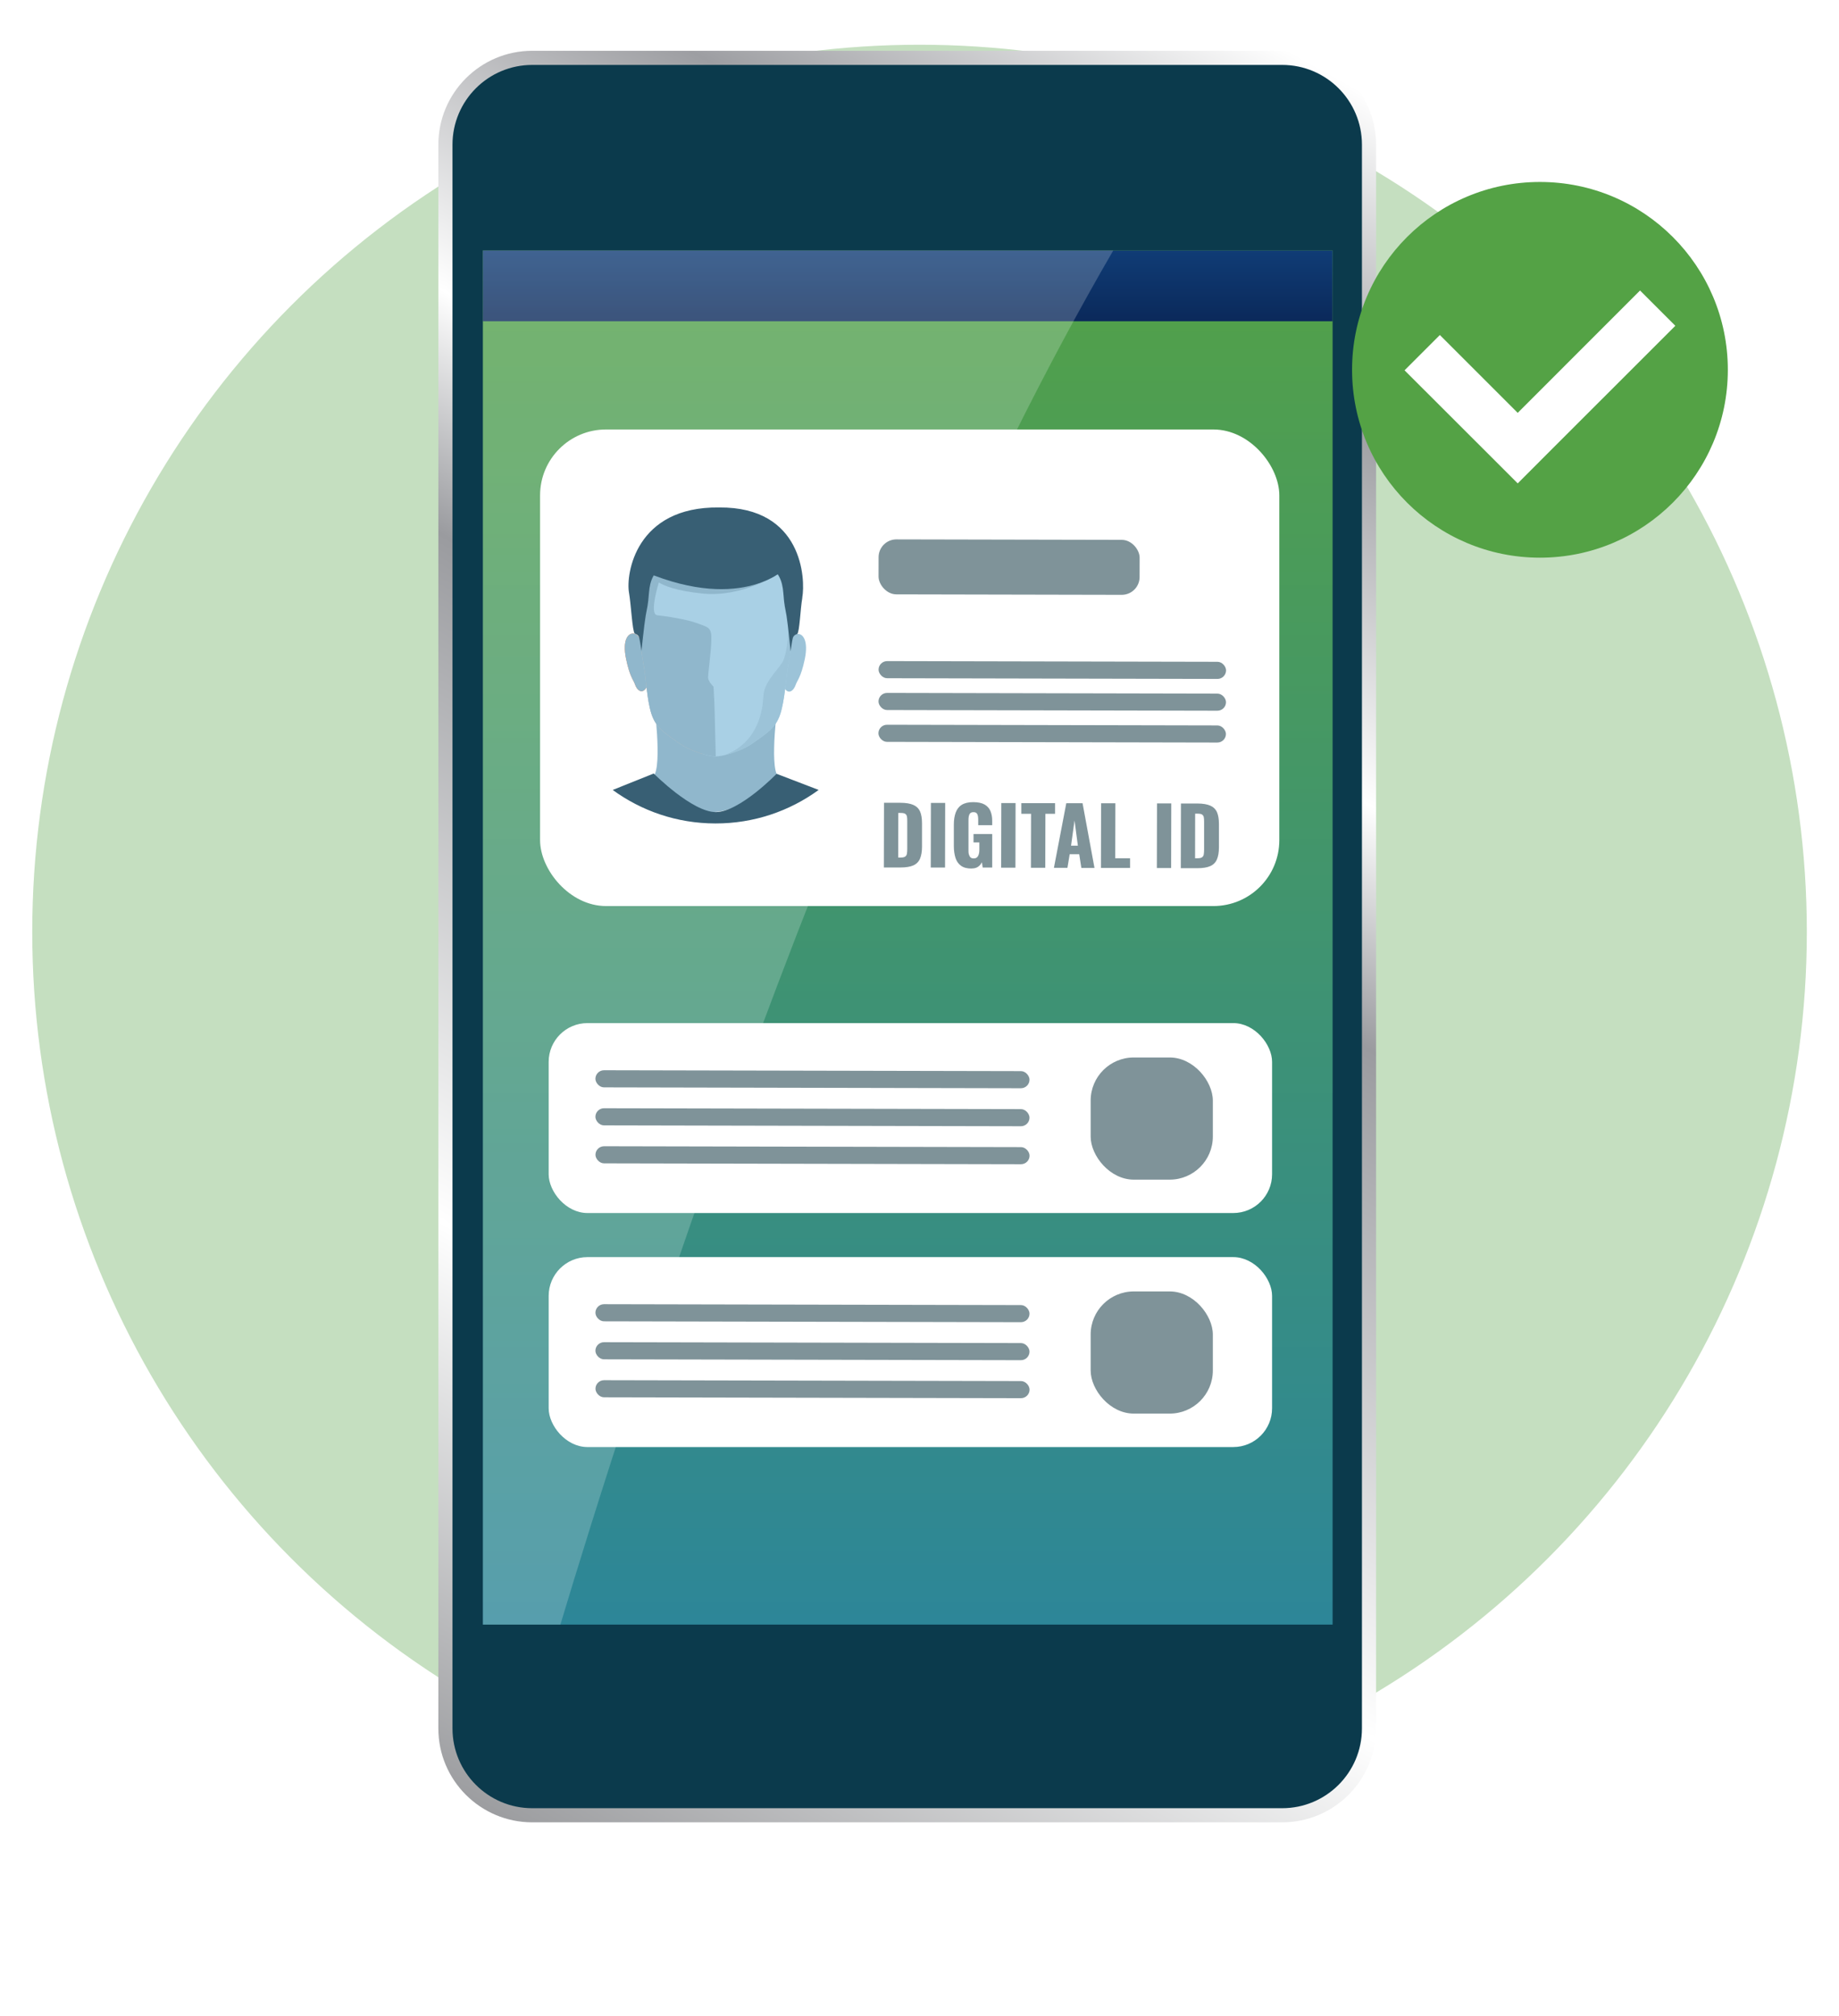 <?xml version="1.0" encoding="UTF-8"?>
<svg id="_01" data-name="01" xmlns="http://www.w3.org/2000/svg" xmlns:xlink="http://www.w3.org/1999/xlink" viewBox="0 0 258.89 283.82">
  <defs>
    <style>
      .cls-1 {
        fill: #90b7cc;
      }

      .cls-2 {
        fill: #0b3a4c;
      }

      .cls-3 {
        fill: url(#linear-gradient-3);
      }

      .cls-4 {
        fill: url(#linear-gradient-2);
      }

      .cls-5 {
        fill: url(#linear-gradient);
      }

      .cls-6 {
        fill: #385f74;
      }

      .cls-7 {
        opacity: .2;
      }

      .cls-7, .cls-8 {
        fill: #fff;
      }

      .cls-9 {
        filter: url(#drop-shadow-34);
      }

      .cls-10 {
        fill: #f2a983;
      }

      .cls-11 {
        fill: #7f9399;
      }

      .cls-12 {
        fill: #c5dfc0;
      }

      .cls-13 {
        fill: #9cc3d8;
      }

      .cls-14 {
        fill: #54a245;
      }

      .cls-15 {
        fill: #d88f69;
        opacity: .5;
      }

      .cls-16 {
        fill: #a9d0e5;
      }
    </style>
    <linearGradient id="linear-gradient" x1="193.36" y1="13.74" x2="60.72" y2="252.4" gradientUnits="userSpaceOnUse">
      <stop offset="0" stop-color="#fff"/>
      <stop offset=".15" stop-color="#9d9ea2"/>
      <stop offset=".32" stop-color="#fff"/>
      <stop offset=".43" stop-color="#9a9b9f"/>
      <stop offset=".74" stop-color="#fff"/>
      <stop offset="1" stop-color="#9a9b9e"/>
    </linearGradient>
    <linearGradient id="linear-gradient-2" x1="127.79" y1="28.7" x2="127.79" y2="279.09" gradientUnits="userSpaceOnUse">
      <stop offset="0" stop-color="#54a245"/>
      <stop offset="1" stop-color="#237fad"/>
    </linearGradient>
    <linearGradient id="linear-gradient-3" x1="127.79" y1="-7.53" x2="127.79" y2="60.64" gradientUnits="userSpaceOnUse">
      <stop offset="0" stop-color="#258feb"/>
      <stop offset="1" stop-color="#030b30"/>
    </linearGradient>
    <filter id="drop-shadow-34" x="174.78" y="10.53" width="84" height="83" filterUnits="userSpaceOnUse">
      <feOffset dx="-5" dy="7"/>
      <feGaussianBlur result="blur" stdDeviation="5"/>
      <feFlood flood-color="#000" flood-opacity=".3"/>
      <feComposite in2="blur" operator="in"/>
      <feComposite in="SourceGraphic"/>
    </filter>
  </defs>
  <circle class="cls-12" cx="129.45" cy="131.21" r="124.91"/>
  <g>
    <g>
      <path class="cls-5" d="M74.93,7.15h105.57c7.29,0,13.22,5.92,13.22,13.22v222.99c0,7.29-5.92,13.22-13.22,13.22h-105.57c-7.29,0-13.22-5.92-13.22-13.22V20.37c0-7.29,5.92-13.22,13.22-13.22Z"/>
      <path class="cls-2" d="M74.93,9.14h105.57c6.2,0,11.23,5.03,11.23,11.23v222.99c0,6.2-5.03,11.23-11.23,11.23h-105.57c-6.2,0-11.23-5.03-11.23-11.23V20.37c0-6.2,5.03-11.23,11.23-11.23Z"/>
      <rect class="cls-4" x="67.98" y="35.27" width="119.62" height="193.47"/>
      <rect class="cls-3" x="67.98" y="35.27" width="119.62" height="9.96"/>
      <path class="cls-7" d="M67.98,35.27v193.47h10.91c8.81-29.34,39.99-128.4,77.83-193.47h-88.74Z"/>
    </g>
    <rect class="cls-8" x="76.03" y="60.47" width="104.07" height="67.1" rx="9.28" ry="9.28"/>
    <g>
      <path class="cls-1" d="M109.52,109.32c-1.24-1.57.02-10.66.02-10.66l-17.5-.04s1.22,9.09-.02,10.66c0,0,3.67,4.93,8.15,5.05,4.48.12,9.35-5.01,9.35-5.01Z"/>
      <path class="cls-10" d="M90.36,90.65s-.35-1.34-1.14-1.44c-.79-.11-1.63.89-1.09,3.52.54,2.63,1.08,3.03,1.28,3.67.21.65,1.02,1.65,1.75.11l-.8-5.86Z"/>
      <path class="cls-15" d="M90.36,90.65s-.35-1.34-1.14-1.44c-.79-.11-1.63.89-1.09,3.52.54,2.63,1.08,3.03,1.28,3.67.21.65,1.02,1.65,1.75.11l-.8-5.86Z"/>
      <path class="cls-1" d="M90.36,90.65s-.35-1.34-1.14-1.44c-.79-.11-1.63.89-1.09,3.52.54,2.63,1.08,3.03,1.28,3.67.21.65,1.02,1.65,1.75.11l-.8-5.86Z"/>
      <path class="cls-13" d="M111.07,90.7s.36-1.33,1.15-1.44c.79-.1,1.62.9,1.08,3.53-.55,2.63-1.09,3.02-1.3,3.67-.21.65-1.03,1.65-1.75.1l.83-5.86Z"/>
      <path class="cls-16" d="M100.83,73.94c3.92,0,8.2,2.21,9.9,6.07,1.7,3.87,1.02,6.95.92,8.32-.1,1.37-.35,3.62-.69,5.38-.34,1.76-.45,4.82-1.13,6.87-.68,2.04-2.04,2.73-3.77,4-1.73,1.26-4.43,1.93-5.3,1.93s-3.56-.68-5.29-1.95c-1.73-1.27-3.08-1.97-3.76-4.01-.67-2.05-.76-5.11-1.1-6.87-.33-1.76-.57-4.01-.66-5.38-.1-1.37-.77-4.46.95-8.32,1.72-3.86,6-6.04,9.93-6.03Z"/>
      <path class="cls-15" d="M99.15,106.22h0c-4.58-1.84-5.12-6.37-5.21-8.25-.09-1.89-1.69-3.3-2.61-4.7-.92-1.4-.94-6.34-.94-6.34l-.57-.11c.05.6.12,1.1.15,1.47.1,1.37.33,3.62.66,5.38.34,1.76.43,4.83,1.1,6.87.67,2.04,2.03,2.74,3.76,4.01,1.08.79,2.53,1.36,3.68,1.67Z"/>
      <path class="cls-13" d="M106.06,104.58c1.74-1.26,3.09-1.96,3.77-4,.68-2.04.79-5.11,1.13-6.87.34-1.76.59-4.01.69-5.38.03-.38.1-.88.15-1.5l-.73.14s-.04,4.94-.97,6.34c-.93,1.4-2.53,2.8-2.63,4.69-.1,1.89-.66,6.41-5.25,8.23-.08.03-.16.06-.23.1,1.2-.28,2.87-.87,4.07-1.75Z"/>
      <path class="cls-1" d="M100.44,96.67s-.77-.71-.76-1.32.38-3.19.46-5.13c.08-1.95-.45-1.88-1.93-2.45-1.47-.57-4.58-1.03-5.71-1.15-.88-.09-.28-2.88.25-4.61.69.43,2.36,1.17,6.13,1.56,5.58.58,10.62-2.71,10.62-2.71l-16.95-.86-.09.62-1.56-.62c-1.71,3.85-1.04,6.93-.94,8.29.1,1.37.33,3.62.66,5.38.34,1.76.43,4.83,1.1,6.87.67,2.04,2.03,2.74,3.76,4.01,1.72,1.27,4.4,1.95,5.28,1.95-.04-2.3-.19-7.45-.19-7.45l-.12-2.39Z"/>
      <path class="cls-6" d="M112.94,84.15c.47-2.6.07-12.8-11.7-12.7-11.77-.15-13.15,9.4-12.69,12,.29,1.64.46,5.4.81,5.76,0,0,.5.12.62.57.12.45.32,1.88.32,1.88,0,0,.4-3.83.6-4.98.2-1.15.32-1.37.46-3.2.14-1.82.7-3.04,2.11-3.83,1.41-.8,5.4.4,6.78.59h1.15c1.38-.19,5.37-1.36,6.78-.56,1.4.8,1.96,2.02,2.1,3.84.13,1.82.26,2.05.45,3.2.19,1.15.57,4.99.57,4.99,0,0,.19-1.44.31-1.88.12-.45.62-.56.62-.56.35-.36.43-3.47.72-5.11Z"/>
      <path class="cls-6" d="M104.85,77.89l-10.3-.02-3.7,2.67c13.9,5.8,19.92-.68,19.92-.68l-5.92-1.97Z"/>
      <path class="cls-6" d="M86.25,111.22c4.06,2.96,9.04,4.71,14.45,4.72,5.44.01,10.46-1.74,14.55-4.72l-5.92-2.27s-5.24,5.4-8.57,5.39c-3.33,0-8.73-5.43-8.73-5.43l-5.77,2.31Z"/>
    </g>
    <rect class="cls-11" x="123.68" y="93.14" width="48.92" height="2.41" rx="1.21" ry="1.21" transform="translate(.2 -.32) rotate(.12)"/>
    <rect class="cls-11" x="123.68" y="75.98" width="36.75" height="7.74" rx="2.51" ry="2.51" transform="translate(.17 -.3) rotate(.12)"/>
    <rect class="cls-11" x="123.67" y="97.62" width="48.92" height="2.41" rx="1.21" ry="1.21" transform="translate(.21 -.32) rotate(.12)"/>
    <rect class="cls-11" x="123.66" y="102.1" width="48.92" height="2.41" rx="1.21" ry="1.21" transform="translate(.22 -.32) rotate(.12)"/>
    <rect class="cls-8" x="77.24" y="144.05" width="101.84" height="26.74" rx="5.46" ry="5.46"/>
    <rect class="cls-8" x="77.24" y="177" width="101.84" height="26.74" rx="5.46" ry="5.46"/>
    <rect class="cls-11" x="83.81" y="156.1" width="61.11" height="2.41" rx="1.21" ry="1.21" transform="translate(.34 -.24) rotate(.12)"/>
    <rect class="cls-11" x="83.81" y="150.75" width="61.11" height="2.41" rx="1.21" ry="1.21" transform="translate(.33 -.24) rotate(.12)"/>
    <rect class="cls-11" x="83.82" y="161.45" width="61.11" height="2.41" rx="1.21" ry="1.21" transform="translate(.35 -.24) rotate(.12)"/>
    <rect class="cls-11" x="153.54" y="148.89" width="17.2" height="17.2" rx="6.07" ry="6.07"/>
    <rect class="cls-11" x="83.81" y="189.04" width="61.11" height="2.41" rx="1.21" ry="1.21" transform="translate(.41 -.24) rotate(.12)"/>
    <rect class="cls-11" x="83.81" y="183.69" width="61.11" height="2.41" rx="1.21" ry="1.21" transform="translate(.4 -.24) rotate(.12)"/>
    <rect class="cls-11" x="83.82" y="194.39" width="61.11" height="2.41" rx="1.21" ry="1.21" transform="translate(.42 -.24) rotate(.12)"/>
    <rect class="cls-11" x="153.54" y="181.83" width="17.2" height="17.2" rx="6.07" ry="6.07"/>
    <g>
      <path class="cls-11" d="M124.43,122.13l.02-9.1h2.3c.79,0,1.41.11,1.85.31s.75.51.93.93c.18.42.27.97.27,1.65v3.3c0,.68-.1,1.24-.28,1.67-.18.43-.49.75-.93.95-.44.2-1.05.3-1.84.3h-2.33ZM126.45,120.74h.31c.31,0,.53-.04.66-.13.13-.09.22-.22.25-.4.03-.18.05-.4.05-.67v-3.96c0-.27-.01-.49-.05-.65s-.13-.28-.26-.36-.35-.11-.65-.11h-.3s-.01,6.3-.01,6.3Z"/>
      <path class="cls-11" d="M131.03,122.15l.02-9.1h2.01s-.02,9.1-.02,9.1h-2.01Z"/>
      <path class="cls-11" d="M136.77,122.29c-.63,0-1.12-.13-1.49-.4-.36-.26-.62-.63-.77-1.11-.15-.48-.23-1.02-.23-1.65v-3.05c0-.64.09-1.2.26-1.67.17-.47.45-.84.85-1.09s.95-.39,1.64-.38c.67,0,1.2.12,1.59.34.39.23.66.54.82.93.16.4.25.86.24,1.39v.58s-1.97,0-1.97,0v-.74c0-.19-.01-.37-.04-.54-.03-.16-.09-.3-.18-.4-.09-.1-.24-.15-.45-.15-.22,0-.37.06-.47.17-.1.12-.16.26-.19.43s-.04.35-.04.54v4.21c0,.2,0,.39.05.57s.12.32.22.43c.11.11.26.16.47.16.21,0,.37-.06.48-.17.11-.11.19-.26.24-.44.05-.18.07-.37.07-.57v-1.07s-.82,0-.82,0v-1.18s2.63,0,2.63,0v4.72s-1.34,0-1.34,0l-.11-.75c-.12.25-.3.47-.53.63-.23.17-.55.25-.94.25Z"/>
      <path class="cls-11" d="M140.94,122.17l.02-9.1h2.01s-.02,9.1-.02,9.1h-2.01Z"/>
      <path class="cls-11" d="M145.13,122.18l.02-7.6h-1.37s0-1.5,0-1.5h4.75s0,1.5,0,1.5h-1.36s-.02,7.6-.02,7.6h-2.02Z"/>
      <path class="cls-11" d="M148.37,122.18l1.74-9.09h2.29s1.68,9.11,1.68,9.11h-1.85s-.3-1.93-.3-1.93h-1.34s-.32,1.92-.32,1.92h-1.9ZM150.77,119.07h.97s-.47-3.55-.47-3.55l-.49,3.55Z"/>
      <path class="cls-11" d="M154.99,122.2l.02-9.1h2.01s-.02,7.74-.02,7.74h2.09s0,1.36,0,1.36h-4.1Z"/>
      <path class="cls-11" d="M162.86,122.22l.02-9.1h2.01s-.02,9.1-.02,9.1h-2.01Z"/>
      <path class="cls-11" d="M166.23,122.23l.02-9.1h2.3c.79,0,1.41.11,1.85.31.44.2.75.51.93.93.18.42.27.97.27,1.65v3.3c0,.68-.1,1.24-.28,1.67-.18.43-.49.75-.93.95s-1.05.3-1.84.3h-2.33ZM168.24,120.84h.31c.31,0,.53-.04.66-.13s.22-.22.25-.4c.03-.18.05-.4.05-.67v-3.96c0-.27-.01-.49-.05-.65-.04-.16-.13-.28-.26-.36s-.35-.11-.65-.11h-.3s-.01,6.3-.01,6.3Z"/>
    </g>
  </g>
  <g class="cls-9">
    <path class="cls-14" d="M248.24,45.07c0,14.61-11.84,26.45-26.45,26.45s-26.45-11.84-26.45-26.45,11.84-26.45,26.45-26.45,26.45,11.84,26.45,26.45Z"/>
    <polygon class="cls-8" points="235.88 33.9 218.66 51.13 207.7 40.17 202.73 45.14 213.69 56.09 218.66 61.06 223.62 56.09 240.85 38.87 235.88 33.9"/>
  </g>
</svg>